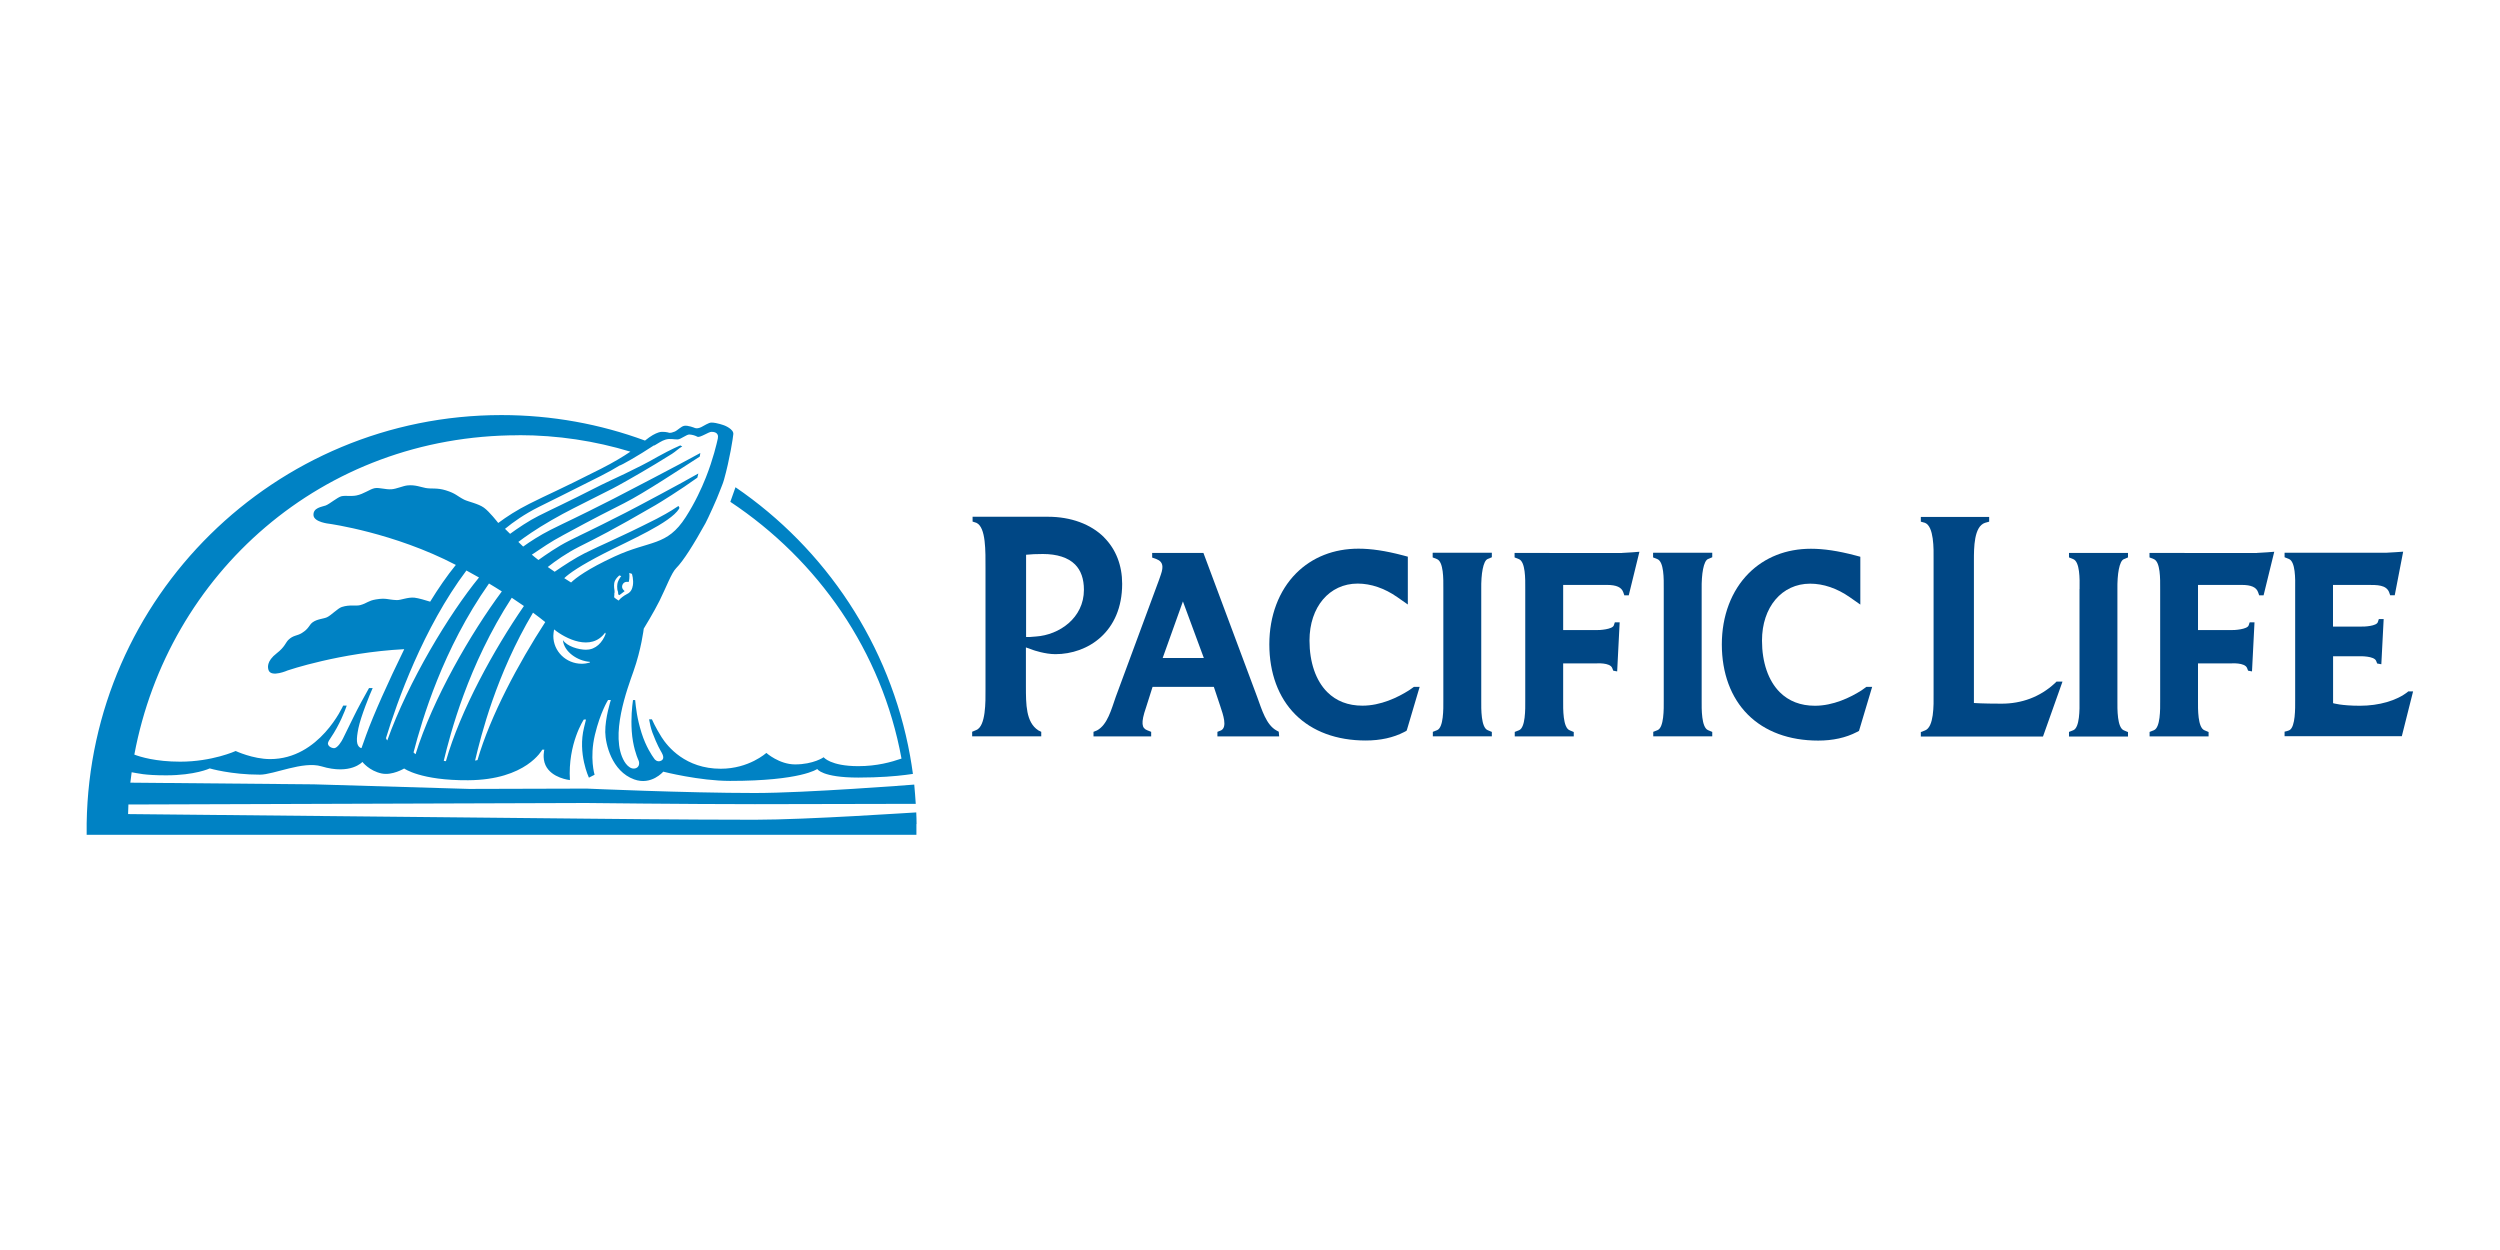 <?xml version="1.0" encoding="UTF-8"?> <svg xmlns="http://www.w3.org/2000/svg" id="Layer_2" data-name="Layer 2" viewBox="0 0 300 150"><defs><style> .cls-1 { fill: #0082c4; } .cls-2 { fill: none; } .cls-3 { fill: #004785; } </style></defs><g id="Layer_1-2" data-name="Layer 1"><g><rect class="cls-2" width="300" height="150"></rect><g><path class="cls-3" d="M153.44,87.8l-.26-.14c-1.24-.68-1.76-2.5-2.32-4.03l-6.45-17.28h-6.15s0,.56,0,.56l.36.12s.28.1.45.21c.36.25.62.64.22,1.75-.16.49-.3.85-.3.85,0,0-5.09,13.75-5.09,13.76-.54,1.53-1,3.37-2.26,4.05l-.42.17v.55h6.92v-.55l-.5-.2c-.61-.25-.77-.84-.12-2.71l.79-2.49h7.35c.18.51.42,1.25.77,2.31.35,1.05.86,2.5.11,2.91l-.45.18v.55h7.41l-.05-.57ZM144.47,78.96h-4.95l2.43-6.79,2.51,6.79Z"></path><path class="cls-3" d="M198.37,66.35v.54l.51.2c.8.32.78,2.36.77,3.58,0,0,0,13.34,0,13.34.01,1.1.03,3.3-.75,3.61l-.51.2v.54h7.08v-.53l-.5-.21c-.8-.33-.78-2.51-.77-3.62v-13.28c-.03-1.85.23-3.42.77-3.64l.5-.21v-.54h-7.08Z"></path><path class="cls-3" d="M171.92,66.35v.54l.51.2c.8.32.78,2.36.77,3.58,0,0,0,13.34,0,13.34.01,1.1.03,3.3-.75,3.61l-.51.2v.54h7.08v-.53l-.5-.21c-.8-.33-.78-2.51-.77-3.62v-13.28c-.03-1.85.23-3.42.77-3.64l.5-.21v-.54h-7.08Z"></path><path class="cls-3" d="M132.5,64.49c-1.6-1.6-4-2.48-6.75-2.48h-9.04v.58l.46.15c1.16.54,1.09,3.42,1.09,5.5,0,2.42,0,13.8,0,13.91,0,0,0,.54,0,.54.01,1.56.04,4.44-1.1,4.91l-.5.21v.55h8.29v-.54s-.36-.18-.36-.18c-1.48-.98-1.48-3.1-1.48-5.31v-4.64l.89.32s1.39.49,2.65.49c3.86,0,8.01-2.64,8.01-8.44,0-2.22-.75-4.15-2.17-5.57M124.31,76.38l-.73.06h-.45s0-9.87,0-9.87c.55-.06,1.22-.09,2.01-.09,1.71,0,3.04.43,3.86,1.25.71.71,1.07,1.73,1.07,3.05,0,3.38-2.96,5.41-5.75,5.6"></path><path class="cls-3" d="M169.66,82.43l-.14.1c-.23.17-.47.33-.46.32-1.33.84-3.37,1.83-5.57,1.83-1.72,0-3.14-.55-4.22-1.63-1.37-1.37-2.13-3.57-2.13-6.19,0-4.02,2.38-6.83,5.78-6.83,1.59,0,3.23.56,4.75,1.62l1.27.89v-5.74l-.6-.16c-2.09-.55-3.79-.8-5.33-.8-2.95,0-5.54,1.02-7.47,2.95-2.07,2.08-3.22,5.1-3.22,8.53s1.08,6.38,3.12,8.42c2.04,2.04,4.96,3.12,8.45,3.12,1.75,0,3.31-.34,4.62-1.02l.09-.05.18-.09.07-.18,1.51-5.1h-.69Z"></path><path class="cls-3" d="M223.96,82.43s-.61.43-.6.43c-1.33.84-3.37,1.83-5.57,1.83-1.72,0-3.14-.55-4.22-1.63-1.37-1.37-2.13-3.57-2.13-6.19,0-4.02,2.38-6.83,5.78-6.83,1.59,0,3.23.56,4.75,1.62l1.27.89v-5.74s-.6-.16-.6-.16c-2.09-.55-3.79-.8-5.33-.8-2.96,0-5.54,1.02-7.47,2.95-2.07,2.08-3.22,5.1-3.22,8.53s1.08,6.38,3.12,8.42c2.04,2.04,4.96,3.12,8.45,3.12,1.75,0,3.31-.34,4.62-1.02l.27-.14,1.58-5.29h-.69Z"></path><path class="cls-3" d="M194.64,66.36h-5.81s-7.08-.01-7.08-.01v.54l.51.2c.8.32.78,2.36.77,3.59,0,0,0,13.33,0,13.34.01,1.11.03,3.3-.75,3.61l-.51.2v.54h7.08v-.53s-.5-.21-.5-.21c-.8-.33-.78-2.51-.77-3.62v-4.4h3.94s1.69-.14,1.95.56l.12.31.47.09.3-5.89h-.58s-.12.36-.12.36c-.15.48-1.7.59-2.14.57h-3.94c0-1.92,0-4.37,0-5.42h5.23c1.17,0,1.78.28,1.99.9l.12.35h.53l1.28-5.23s-1.68.14-2.08.14"></path></g><g><path class="cls-3" d="M249.55,70.67h0c.02-1.22.04-3.26-.77-3.58l-.5-.2v-.54h7.08v.54l-.5.21c-.54.22-.8,1.79-.77,3.64v13.28c-.01,1.11-.03,3.29.77,3.62l.5.21v.53h-7.08v-.55l.51-.2c.78-.31.77-2.5.75-3.61,0,0,0-13.34,0-13.34"></path><path class="cls-3" d="M270.83,66.36h-5.81s-7.08-.01-7.08-.01v.54l.51.2c.8.32.78,2.36.77,3.59,0,0,0,13.33,0,13.34.01,1.11.03,3.3-.76,3.61l-.51.2v.54h7.08v-.53l-.5-.21c-.8-.33-.78-2.51-.77-3.62v-4.4h3.94s1.69-.14,1.95.56l.12.31.47.09.3-5.89h-.58s-.12.36-.12.36c-.15.48-1.7.59-2.14.57h-3.94c0-1.92,0-4.37,0-5.42h5.23c1.17,0,1.78.28,1.99.9l.12.35h.53l1.28-5.23s-1.68.14-2.08.14"></path><path class="cls-3" d="M288.97,82.99c-1.33,1.09-3.51,1.7-5.77,1.7s-3.23-.31-3.23-.31c0-.12,0-.24,0-.37v-5.26h3.22s1.71-.05,1.95.56l.12.31.5.09.28-5.42h-.58s-.12.36-.12.36c-.15.48-1.6.56-2.05.54h-3.33c0-1.77,0-4,0-5h4.15c1.17,0,2.24-.01,2.59.89l.12.35h.55l1.01-5.23s-1.68.12-2.07.13h-12.16v.54s.51.2.51.2c.8.32.78,2.36.76,3.59,0,0,0,13.33,0,13.34.01,1.04.02,3.17-.65,3.6-.19.12-.62.19-.62.2v.54h14.07l1.35-5.37h-.6Z"></path><path class="cls-3" d="M246.81,81.77l-.23.22c-1.79,1.66-4.01,2.45-6.38,2.45s-3.33-.08-3.33-.08v-17.1c0-1.52,0-4.08,1.33-4.52l.5-.14v-.57h-8.2v.57s.5.14.5.14c1.07.44,1.05,3.04,1.03,4.52v15.96c.02,1.47.04,4.02-1.02,4.43l-.51.2v.53h14.66l2.34-6.59h-.69Z"></path></g><path class="cls-1" d="M109.99,98.89c0-.47-.02-.94-.04-1.4-.25,0-13.05.88-19.37.88-8.28,0-20.18-.13-20.18-.13l-55.03-.55c0-.13.03-1.02.04-1.15l54.93-.18s11.96.14,20.24.14c6.28,0,19.06-.05,19.31-.04-.05-.69-.11-1.63-.18-2.31-.26.02-12.95,1.01-19.13,1.01-8.28,0-20.18-.53-20.18-.53l-14.11.04-18.63-.55-22.02-.2c.02-.18.14-1.06.16-1.25.76.12,1.48.37,4.14.37,3.49,0,5.23-.83,5.23-.83,0,0,2.54.75,6.03.75,1.64,0,5.17-1.66,7.37-1,3.52,1.06,4.92-.53,4.92-.53,0,0,.82,1.08,2.32,1.39,1.27.26,2.69-.6,2.69-.6,0,0,1.98,1.45,7.68,1.41,6.99-.04,8.89-3.67,8.89-3.67h.25s-.26.99.14,1.86c.72,1.57,2.93,1.79,2.93,1.79-.26-4.4,1.67-7.27,1.67-7.27h.26l-.23.94c-.79,3.15.58,6.04.58,6.04l.68-.35s-.62-2.02.04-4.79c.66-2.76,1.58-4.18,1.58-4.18h.33s-.69,2.14-.67,3.85c.02,1.42.77,4.7,3.47,5.68,2.07.75,3.49-.93,3.49-.93,0,0,4.34,1.11,8.02,1.11,8.54,0,10.46-1.43,10.46-1.43,0,0,.56,1.03,4.93,1.03,2.55,0,4.49-.17,5.67-.32.37-.04.67-.09.88-.12-.1-.73-.21-1.45-.34-2.17-2.41-13.36-10.16-24.86-20.95-32.23l-.62,1.75c10.53,7,18.18,17.91,20.54,30.81-1.22.42-2.94.91-5.18.91-3.35,0-4.16-1.07-4.16-1.07,0,0-1.22.86-3.43.86-1.9,0-3.45-1.38-3.45-1.38,0,0-2.07,1.9-5.47,1.9-4.23,0-6.37-2.64-7.1-3.79-.74-1.17-1.16-2.14-1.16-2.14h-.34c.09.47.19,1.01.4,1.59.58,1.53.91,2.04,1.13,2.44.12.22.4.81-.2.98-.35.1-.63-.13-.74-.33-.23-.31-.97-1.39-1.49-3.04-.55-1.75-.68-3.04-.77-3.95h-.26c-.12.89-.25,2.09-.15,3.73.12,1.79.62,3.05.74,3.34.02.04.13.27.14.4.07.55-.36.83-.82.73-.39-.09-.73-.47-.94-.82-1.82-3.05.39-8.84,1.08-10.81.95-2.67,1.24-5.14,1.24-5.14,0,0,1.23-2.01,1.89-3.34.84-1.7,1.44-3.36,2-3.92.86-.86,2.12-2.87,3.52-5.4.27-.49,1.45-3.08,1.67-3.73.17-.47.41-.97.55-1.48.69-2.45,1.09-5.08,1.12-5.48.05-.6-1.06-1.03-1.06-1.03,0,0-.91-.35-1.57-.35-.34,0-.83.36-1.23.55-.53.25-.8.08-.8.08,0,0-.81-.33-1.24-.24-.37.07-.8.55-1.13.69-.59.25-.75.12-.75.12,0,0-.68-.19-1.18-.02-.45.15-.89.38-1.64.98-5.37-1.98-11.17-3.06-17.22-3.06-27.23,0-49.36,21.86-49.78,48.99,0,.26,0,1.38,0,1.38h99.57s0-1.04,0-1.29M46.47,88.84c-.14-.09-.04-.17-.16-.24,1.32-4.35,4.49-13.26,9.66-20.14.52.28,1.02.57,1.51.84-3.57,4.36-8.48,12.47-11,19.54M49.62,90.31c1.04-3.99,3.51-12.4,9.06-20.29.54.33,1.06.64,1.54.95-3.7,4.98-8.3,12.91-10.35,19.53-.16-.06-.09-.13-.25-.2M53.5,91.34c-.16-.01-.09-.02-.25-.04.77-3.2,2.91-11.48,8.16-19.57.53.35,1.02.68,1.46.99-3.58,5.19-7.64,12.55-9.36,18.62M57.3,91.21c-.17.02-.11.04-.29.06.71-3,2.52-10.29,6.95-17.75.61.45,1.1.83,1.47,1.13-3.21,4.95-6.59,11.24-8.13,16.56M70.36,77.97c-.96,0-2.33-.42-2.81-1.16.12,1.4,1.75,2.51,3.23,2.61v.09c-.31.09-.65.14-.99.14-1.87-.01-3.39-1.5-3.39-3.33,0-.22.05-.55.09-.79,1.36,1.1,4.46,2.69,6.13.38l.06.15c-.37,1.01-1.19,1.91-2.32,1.9M75.93,70.29c-.1.65-.46.89-.75,1.03-.29.14-.75.49-.88.68-.06.09-.13.05-.17,0-.03-.03-.25-.15-.36-.25-.04-.03-.06-.07-.07-.1-.01-.12.02-.22.02-.22v-.23c.05-.06.02-.35.02-.35,0,0-.1-.49-.03-.89.09-.51.61-.91.61-.91l.23.08s-.26.3-.41.71c-.08.21-.14.82.02,1.17.02.05.02.3.02.3l.13.11s.16-.11.21-.15c.31-.25.44-.34.44-.34,0,0-.48-.32-.25-.79.22-.45.73-.3.73-.3.16-.54.07-1.09.07-1.09l.32.11s.23.69.11,1.42M78.49,53.48c.52-.29.88-.58,1.38-.73.52-.16,1.01,0,1.47-.02.37-.02,1.07-.62,1.4-.59.38.03.69.13.95.27.29.15,1.37-.6,1.68-.59.21,0,.93.02.77.8-.14.63-.55,2.44-1.44,4.69-.27.69-.6,1.43-.97,2.18-.41.84-.89,1.7-1.44,2.56-2.27,3.55-4.26,2.75-8.54,4.73-3.29,1.52-4.67,2.59-5.22,3.12-.24-.15-.52-.33-.82-.52.6-.58,1.93-1.51,4.8-2.98,3.01-1.54,7.94-3.66,8.98-5.35.08-.14,0-.23-.08-.33-1.12.76-2.11,1.27-2.62,1.54-4.84,2.45-6.5,3.06-8.65,4.14-1.04.52-2.52,1.47-3.58,2.21-.28-.19-.56-.38-.83-.57.94-.74,2.24-1.66,3.74-2.42,2.15-1.08,4-1.99,9.18-5,.47-.27,3.06-1.87,5.03-3.3.04-.17.08-.34.12-.5-1.78,1.03-7.55,4.11-8.74,4.71-4.84,2.46-4.62,2.28-6.77,3.36-1.45.73-2.76,1.66-3.68,2.31-.28-.22-.55-.43-.79-.64,1.17-.78,2.24-1.54,3.79-2.36,2.17-1.15,2.44-1.37,7.29-3.82,2.46-1.25,6.8-4.14,9.07-5.59.03-.19.05-.26.07-.43-2.41,1.33-9.28,4.91-10.42,5.49-4.84,2.46-5.4,2.65-7.55,3.73-1.27.64-2.46,1.41-3.29,2.01-.2-.19-.39-.37-.58-.56.78-.59,2.09-1.52,3.97-2.6,2.12-1.21,2.53-1.36,7.37-3.82.42-.21,2.75-1.5,5.1-2.92.66-.4,1.37-.84,2-1.23.43-.27.84-.68,1.23-.89l-.24-.12c-1.03.44-2.33,1.14-2.68,1.34-2.51,1.46-5.79,2.89-6.76,3.38-4.85,2.46-5.4,2.65-7.55,3.73-1.18.59-2.5,1.48-3.43,2.16-.22-.22-.43-.42-.61-.6.99-.82,2.33-1.76,4.04-2.62,2.15-1.08,2.62-1.28,7.46-3.73.89-.45,1.63-.87,2.25-1.25.11.03,2.24-1.17,4.16-2.44M62.26,52.22c4.65,0,9.15.69,13.39,1.98-.88.59-2.01,1.28-3.51,2.04-5.47,2.77-6.19,2.99-8.61,4.21-1.49.75-2.73,1.55-3.73,2.3-.03-.03-.05-.04-.05-.04,0,0-1.02-1.32-1.68-1.79-.66-.48-1.92-.73-2.37-.96-.87-.44-.98-.74-2.2-1.12-1.07-.33-1.71-.15-2.42-.28-.55-.1-1.28-.41-2.19-.31-.51.05-1.32.42-1.89.46-.73.06-1.48-.23-2.03-.13-.57.1-1.32.71-2.22.88-.62.12-1.32-.02-1.78.09-.46.11-1.43.94-1.89,1.11-.47.17-1.53.26-1.46,1.18.07.83,1.88,1.01,1.88,1.01,0,0,7.79,1.07,15.2,4.94-1.08,1.33-2.11,2.83-3.08,4.41-.58-.18-1.38-.42-1.88-.48-.81-.08-1.64.31-2.13.29-1.1-.04-1.24-.29-2.5-.08-.95.16-1.04.45-1.87.68-.54.15-1.24-.09-2.23.23-.47.15-1.26.99-1.77,1.23-.41.19-1.17.2-1.73.61-.44.33-.41.74-1.3,1.29-.57.35-1.01.24-1.6.81-.33.31-.43.86-1.39,1.6-1.29.99-1.09,1.78-.98,2.07.35.86,2.28,0,2.28,0,0,0,6.3-2.15,13.99-2.55-1.94,3.97-3.67,7.82-4.57,10.3-.22.62-.41,1.15-.56,1.57-.15-.04-.12-.02-.15-.04-.49-.31-.49-1-.22-2.35.29-1.41,1.38-4.09,1.71-4.81h-.44c-.4.68-1.49,2.7-1.76,3.28-.36.76-.5.98-1.36,2.77-.14.3-.66,1.18-1.09,1.16-.34-.02-.72-.25-.72-.58,0-.17.24-.52.33-.65,1.08-1.6,1.7-3.22,1.93-3.88h-.43s-2.83,6.42-8.76,6.42c-2.07,0-4.14-.97-4.14-.97,0,0-2.81,1.28-6.65,1.28-2.96,0-4.81-.58-5.51-.85,4.06-21.68,22.51-38.32,46.11-38.32"></path></g></g></svg> 